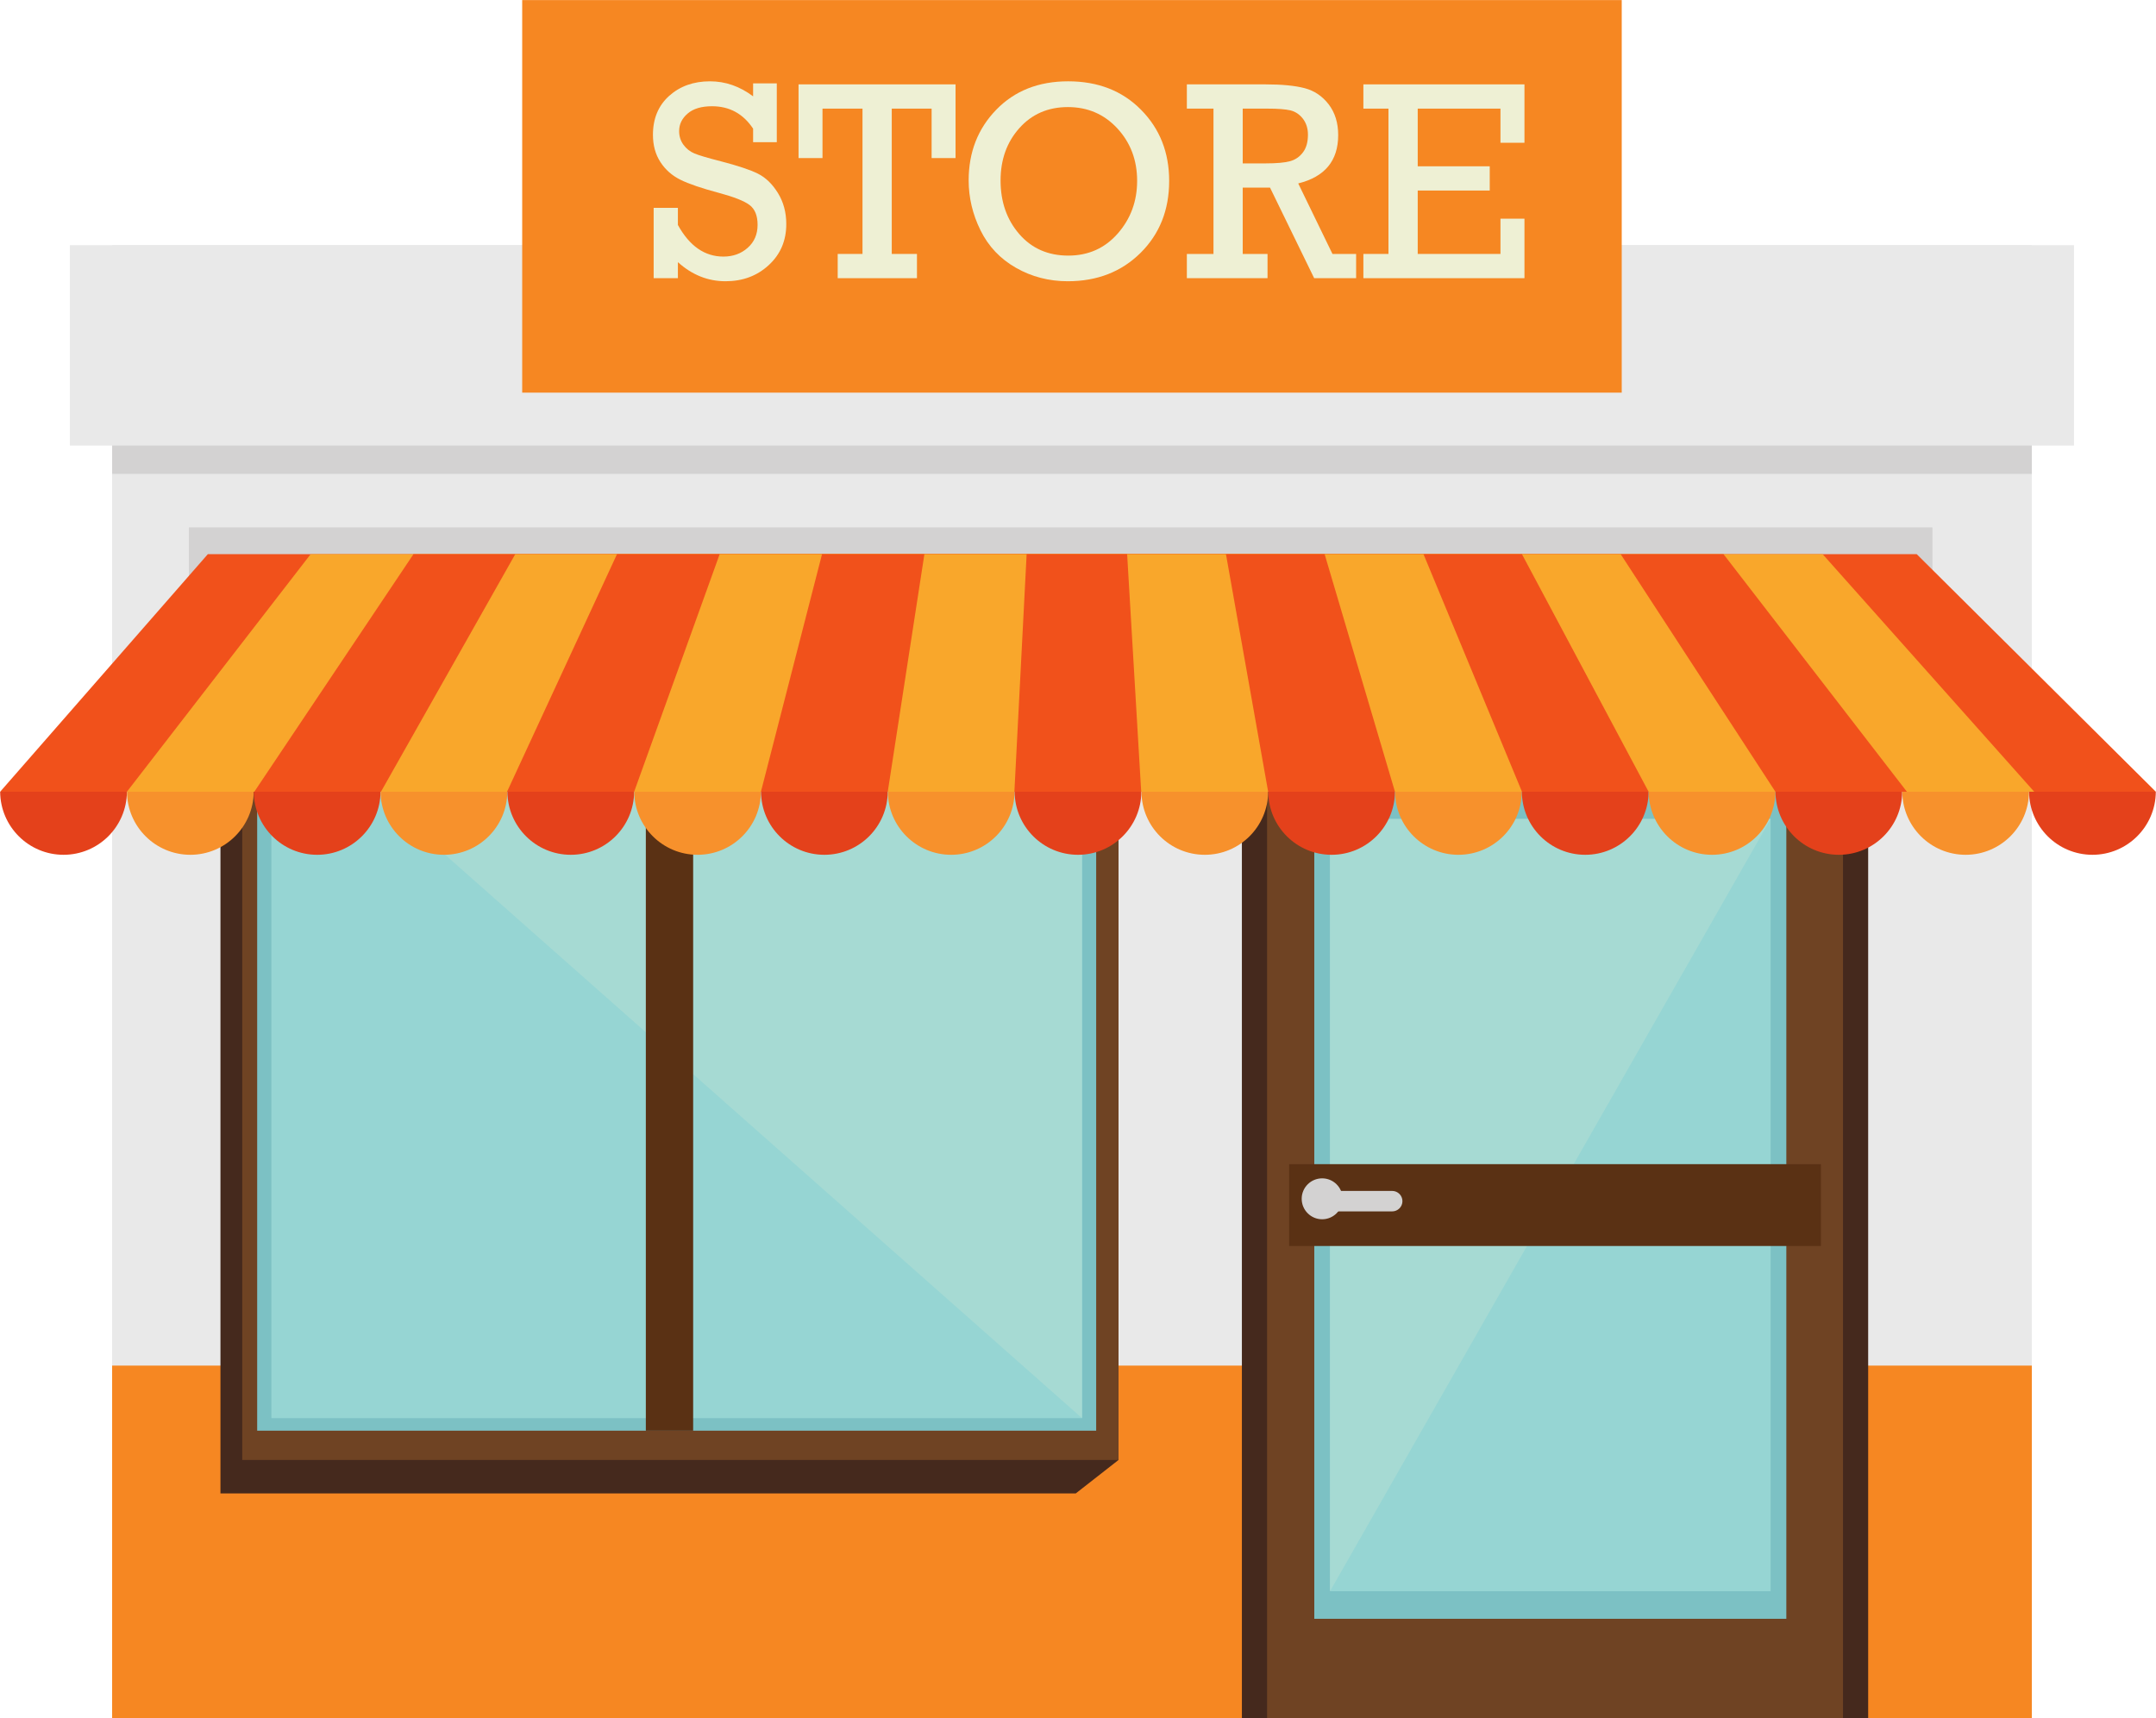 <?xml version="1.0" encoding="UTF-8"?><svg xmlns="http://www.w3.org/2000/svg" xmlns:xlink="http://www.w3.org/1999/xlink" height="265.2" preserveAspectRatio="xMidYMid meet" version="1.0" viewBox="46.2 80.0 332.8 265.2" width="332.8" zoomAndPan="magnify"><g><g><path d="M 359.832 345.188 L 63.508 345.188 L 63.508 117.844 L 359.832 117.844 L 359.832 345.188" fill="#e9e9e9"/></g><g><path d="M 366.348 148.773 L 56.992 148.773 L 56.992 117.844 L 366.348 117.844 L 366.348 148.773" fill="#e9e9e9"/></g><g><path d="M 359.832 148.773 L 63.508 148.773 L 63.508 153.145 L 359.832 153.145 L 359.832 148.773" fill="#d3d2d2"/></g><g><path d="M 359.832 345.188 L 63.508 345.188 L 63.508 290.781 L 359.832 290.781 L 359.832 345.188" fill="#f68722"/></g><g><path d="M 334.57 345.188 L 237.898 345.188 L 237.898 186.824 L 334.57 186.824 L 334.57 345.188" fill="#45291d"/></g><g><path d="M 330.684 345.188 L 241.785 345.188 L 241.785 191.195 L 330.684 191.195 L 330.684 345.188" fill="#6f4323"/></g><g><path d="M 321.938 329.863 L 249.074 329.863 L 249.074 202.152 L 321.938 202.152 L 321.938 329.863" fill="#7cc1c4"/></g><g><path d="M 319.512 325.605 L 251.504 325.605 L 251.504 206.41 L 319.512 206.41 L 319.512 325.605" fill="#96d5d3"/></g><g><path d="M 251.504 325.605 L 251.504 206.41 L 319.512 206.41 Z M 251.504 325.605" fill="#a6dad3"/></g><g><path d="M 327.281 272.32 L 245.188 272.32 L 245.188 259.688 L 327.281 259.688 L 327.281 272.32" fill="#5a3114"/></g><g><path d="M 80.23 310.512 L 80.23 186.266 L 83.59 182.027 L 218.855 182.027 L 218.855 305.348 L 212.254 310.512 L 80.23 310.512" fill="#45291d"/></g><g><path d="M 83.59 305.348 L 83.59 182.027 L 218.855 182.027 L 218.855 305.348 L 83.59 305.348" fill="#6f4323"/></g><g><path d="M 85.898 300.828 L 85.898 186.266 L 215.406 186.266 L 215.406 300.828 L 85.898 300.828" fill="#7cc1c4"/></g><g><path d="M 88.086 298.891 L 88.086 188.203 L 213.219 188.203 L 213.219 298.891 L 88.086 298.891" fill="#96d5d3"/></g><g><path d="M 88.086 188.203 L 213.219 188.203 L 213.219 298.891 Z M 88.086 188.203" fill="#a6dad3"/></g><g><path d="M 145.891 300.828 L 145.891 186.266 L 153.195 186.266 L 153.195 300.828 L 145.891 300.828" fill="#5a3114"/></g><g><path d="M 253.441 265.031 C 253.441 266.777 252.031 268.195 250.289 268.195 C 248.543 268.195 247.129 266.777 247.129 265.031 C 247.129 263.293 248.543 261.879 250.289 261.879 C 252.031 261.879 253.441 263.293 253.441 265.031" fill="#d3d2d2"/></g><g><path d="M 262.68 265.402 C 262.68 266.27 261.969 266.98 261.094 266.98 L 251.867 266.98 C 250.996 266.98 250.289 266.27 250.289 265.402 C 250.289 264.527 250.996 263.82 251.867 263.82 L 261.094 263.82 C 261.969 263.82 262.68 264.527 262.68 265.402" fill="#d3d2d2"/></g><g><path d="M 75.363 169.66 L 344.488 169.66 L 344.488 161.402 L 75.363 161.402 L 75.363 169.66" fill="#d3d2d2"/></g><g><path d="M 46.223 202.207 L 378.977 202.207 L 342.059 165.531 L 78.285 165.531 L 46.223 202.207" fill="#f1511b"/></g><g><path d="M 65.789 202.207 L 360.203 202.207 L 327.539 165.531 L 94.156 165.531 L 65.789 202.207" fill="#f9a72b"/></g><g><path d="M 85.453 202.207 L 340.551 202.207 L 312.238 165.531 L 110.027 165.531 L 85.453 202.207" fill="#f1511b"/></g><g><path d="M 105.004 202.207 L 320.254 202.207 L 296.363 165.531 L 125.738 165.531 L 105.004 202.207" fill="#f9a72b"/></g><g><path d="M 124.465 202.207 L 300.68 202.207 L 281.125 165.531 L 141.441 165.531 L 124.465 202.207" fill="#f1511b"/></g><g><path d="M 144.086 202.207 L 281.133 202.207 L 265.93 165.531 L 157.289 165.531 L 144.086 202.207" fill="#f9a72b"/></g><g><path d="M 163.656 202.207 L 261.527 202.207 L 250.668 165.531 L 173.09 165.531 L 163.656 202.207" fill="#f1511b"/></g><g><path d="M 183.234 202.207 L 241.953 202.207 L 235.438 165.531 L 188.891 165.531 L 183.234 202.207" fill="#f9a72b"/></g><g><path d="M 202.781 202.207 L 222.355 202.207 L 220.184 165.531 L 204.672 165.531 L 202.781 202.207" fill="#f1511b"/></g><g><path d="M 46.223 202.207 C 46.258 207.586 50.625 211.938 56.008 211.938 C 61.395 211.938 65.762 207.586 65.789 202.207 L 46.223 202.207" fill="#e4411b"/></g><g><path d="M 65.797 202.207 C 65.832 207.586 70.195 211.938 75.582 211.938 C 80.969 211.938 85.332 207.586 85.363 202.207 L 65.797 202.207" fill="#f7912c"/></g><g><path d="M 85.371 202.207 C 85.402 207.586 89.77 211.938 95.156 211.938 C 100.539 211.938 104.902 207.586 104.938 202.207 L 85.371 202.207" fill="#e4411b"/></g><g><path d="M 104.945 202.207 C 104.98 207.586 109.344 211.938 114.73 211.938 C 120.113 211.938 124.48 207.586 124.508 202.207 L 104.945 202.207" fill="#f7912c"/></g><g><path d="M 124.523 202.207 C 124.555 207.586 128.918 211.938 134.305 211.938 C 139.688 211.938 144.055 207.586 144.086 202.207 L 124.523 202.207" fill="#e4411b"/></g><g><path d="M 144.098 202.207 C 144.129 207.586 148.492 211.938 153.879 211.938 C 159.266 211.938 163.629 207.586 163.656 202.207 L 144.098 202.207" fill="#f7912c"/></g><g><path d="M 163.672 202.207 C 163.699 207.586 168.062 211.938 173.449 211.938 C 178.84 211.938 183.199 207.586 183.23 202.207 L 163.672 202.207" fill="#e4411b"/></g><g><path d="M 183.246 202.207 C 183.273 207.586 187.641 211.938 193.023 211.938 C 198.41 211.938 202.773 207.586 202.805 202.207 L 183.246 202.207" fill="#f7912c"/></g><g><path d="M 202.82 202.207 C 202.852 207.586 207.215 211.938 212.602 211.938 C 217.984 211.938 222.352 207.586 222.379 202.207 L 202.82 202.207" fill="#e4411b"/></g><g><path d="M 222.395 202.207 C 222.426 207.586 226.785 211.938 232.176 211.938 C 237.559 211.938 241.926 207.586 241.953 202.207 L 222.395 202.207" fill="#f7912c"/></g><g><path d="M 241.965 202.207 C 241.996 207.586 246.359 211.938 251.746 211.938 C 257.133 211.938 261.496 207.586 261.527 202.207 L 241.965 202.207" fill="#e4411b"/></g><g><path d="M 261.539 202.207 C 261.57 207.586 265.938 211.938 271.32 211.938 C 276.703 211.938 281.074 207.586 281.105 202.207 L 261.539 202.207" fill="#f7912c"/></g><g><path d="M 281.113 202.207 C 281.145 207.586 285.512 211.938 290.895 211.938 C 296.277 211.938 300.648 207.586 300.68 202.207 L 281.113 202.207" fill="#e4411b"/></g><g><path d="M 300.688 202.207 C 300.723 207.586 305.086 211.938 310.469 211.938 C 315.855 211.938 320.219 207.586 320.254 202.207 L 300.688 202.207" fill="#f7912c"/></g><g><path d="M 320.262 202.207 C 320.293 207.586 324.656 211.938 330.043 211.938 C 335.426 211.938 339.797 207.586 339.82 202.207 L 320.262 202.207" fill="#e4411b"/></g><g><path d="M 339.836 202.207 C 339.867 207.586 344.23 211.938 349.617 211.938 C 355 211.938 359.367 207.586 359.395 202.207 L 339.836 202.207" fill="#f7912c"/></g><g><path d="M 359.406 202.207 C 359.441 207.586 363.805 211.938 369.191 211.938 C 374.574 211.938 378.938 207.586 378.973 202.207 L 359.406 202.207" fill="#e4411b"/></g><g><path d="M 296.531 140.605 L 126.805 140.605 L 126.805 80.012 L 296.531 80.012 L 296.531 140.605" fill="#f68722"/></g><g><path d="M 147.098 122.938 L 147.098 112.078 L 150.84 112.078 L 150.84 114.723 C 152.633 117.977 154.977 119.605 157.871 119.605 C 159.348 119.605 160.598 119.152 161.613 118.25 C 162.633 117.348 163.141 116.164 163.141 114.699 C 163.141 113.281 162.727 112.262 161.895 111.637 C 161.062 111.012 159.488 110.395 157.184 109.777 C 154.504 109.059 152.516 108.383 151.227 107.742 C 149.938 107.105 148.906 106.195 148.141 105.012 C 147.371 103.828 146.988 102.43 146.988 100.809 C 146.988 98.301 147.824 96.297 149.492 94.797 C 151.164 93.301 153.262 92.551 155.785 92.551 C 158.18 92.551 160.398 93.324 162.449 94.871 L 162.449 92.871 L 166.105 92.871 L 166.105 101.945 L 162.449 101.945 L 162.449 99.859 C 160.918 97.555 158.805 96.398 156.105 96.398 C 154.473 96.398 153.219 96.773 152.344 97.527 C 151.469 98.281 151.031 99.18 151.031 100.227 C 151.031 101.031 151.254 101.734 151.699 102.348 C 152.145 102.953 152.711 103.402 153.395 103.688 C 154.086 103.977 155.441 104.379 157.465 104.895 C 160.102 105.578 162.016 106.219 163.203 106.812 C 164.395 107.41 165.422 108.402 166.281 109.793 C 167.141 111.188 167.57 112.785 167.57 114.59 C 167.57 117.145 166.672 119.254 164.871 120.914 C 163.07 122.578 160.848 123.41 158.191 123.41 C 155.469 123.41 153.02 122.43 150.84 120.465 L 150.84 122.938 L 147.098 122.938" fill="#eef0d4"/></g><g><path d="M 179.336 119.195 L 179.336 96.766 L 173.16 96.766 L 173.16 104.398 L 169.465 104.398 L 169.465 93.023 L 193.699 93.023 L 193.699 104.398 L 190.004 104.398 L 190.004 96.766 L 183.852 96.766 L 183.852 119.195 L 187.742 119.195 L 187.742 122.938 L 175.508 122.938 L 175.508 119.195 L 179.336 119.195" fill="#eef0d4"/></g><g><path d="M 200.648 107.863 C 200.648 111.145 201.605 113.898 203.527 116.121 C 205.449 118.344 207.977 119.453 211.102 119.453 C 214.195 119.453 216.742 118.316 218.734 116.047 C 220.73 113.773 221.727 111.059 221.727 107.906 C 221.727 104.723 220.711 102.031 218.684 99.828 C 216.652 97.629 214.105 96.527 211.035 96.527 C 207.98 96.527 205.484 97.609 203.551 99.773 C 201.613 101.941 200.648 104.637 200.648 107.863 Z M 195.723 107.84 C 195.723 103.496 197.145 99.859 199.98 96.938 C 202.82 94.012 206.52 92.551 211.078 92.551 C 215.684 92.551 219.43 94.012 222.324 96.938 C 225.223 99.859 226.672 103.523 226.672 107.926 C 226.672 112.414 225.195 116.117 222.254 119.035 C 219.305 121.953 215.559 123.41 211.016 123.41 C 208.117 123.41 205.453 122.719 203.023 121.336 C 200.594 119.953 198.77 118.023 197.551 115.551 C 196.332 113.078 195.723 110.508 195.723 107.84" fill="#eef0d4"/></g><g><path d="M 238.027 105.219 L 241.555 105.219 C 243.262 105.219 244.52 105.105 245.328 104.883 C 246.141 104.66 246.801 104.211 247.316 103.527 C 247.836 102.848 248.094 101.934 248.094 100.785 C 248.094 99.812 247.828 98.988 247.309 98.312 C 246.781 97.641 246.141 97.215 245.371 97.031 C 244.605 96.855 243.434 96.766 241.855 96.766 L 238.027 96.766 Z M 233.512 119.195 L 233.512 96.766 L 229.402 96.766 L 229.402 93.023 L 241.555 93.023 C 244.094 93.023 246.105 93.219 247.598 93.613 C 249.09 94.008 250.32 94.84 251.297 96.109 C 252.27 97.379 252.762 98.957 252.762 100.852 C 252.762 104.809 250.703 107.297 246.594 108.312 L 251.879 119.195 L 255.531 119.195 L 255.531 122.938 L 249.055 122.938 L 242.242 108.961 L 238.027 108.961 L 238.027 119.195 L 241.855 119.195 L 241.855 122.938 L 229.402 122.938 L 229.402 119.195 L 233.512 119.195" fill="#eef0d4"/></g><g><path d="M 260.523 119.195 L 260.523 96.766 L 256.652 96.766 L 256.652 93.023 L 281.516 93.023 L 281.516 102.035 L 277.812 102.035 L 277.812 96.766 L 265.039 96.766 L 265.039 105.668 L 276.156 105.668 L 276.156 109.41 L 265.039 109.41 L 265.039 119.195 L 277.812 119.195 L 277.812 113.754 L 281.516 113.754 L 281.516 122.938 L 256.652 122.938 L 256.652 119.195 L 260.523 119.195" fill="#eef0d4"/></g></g></svg>